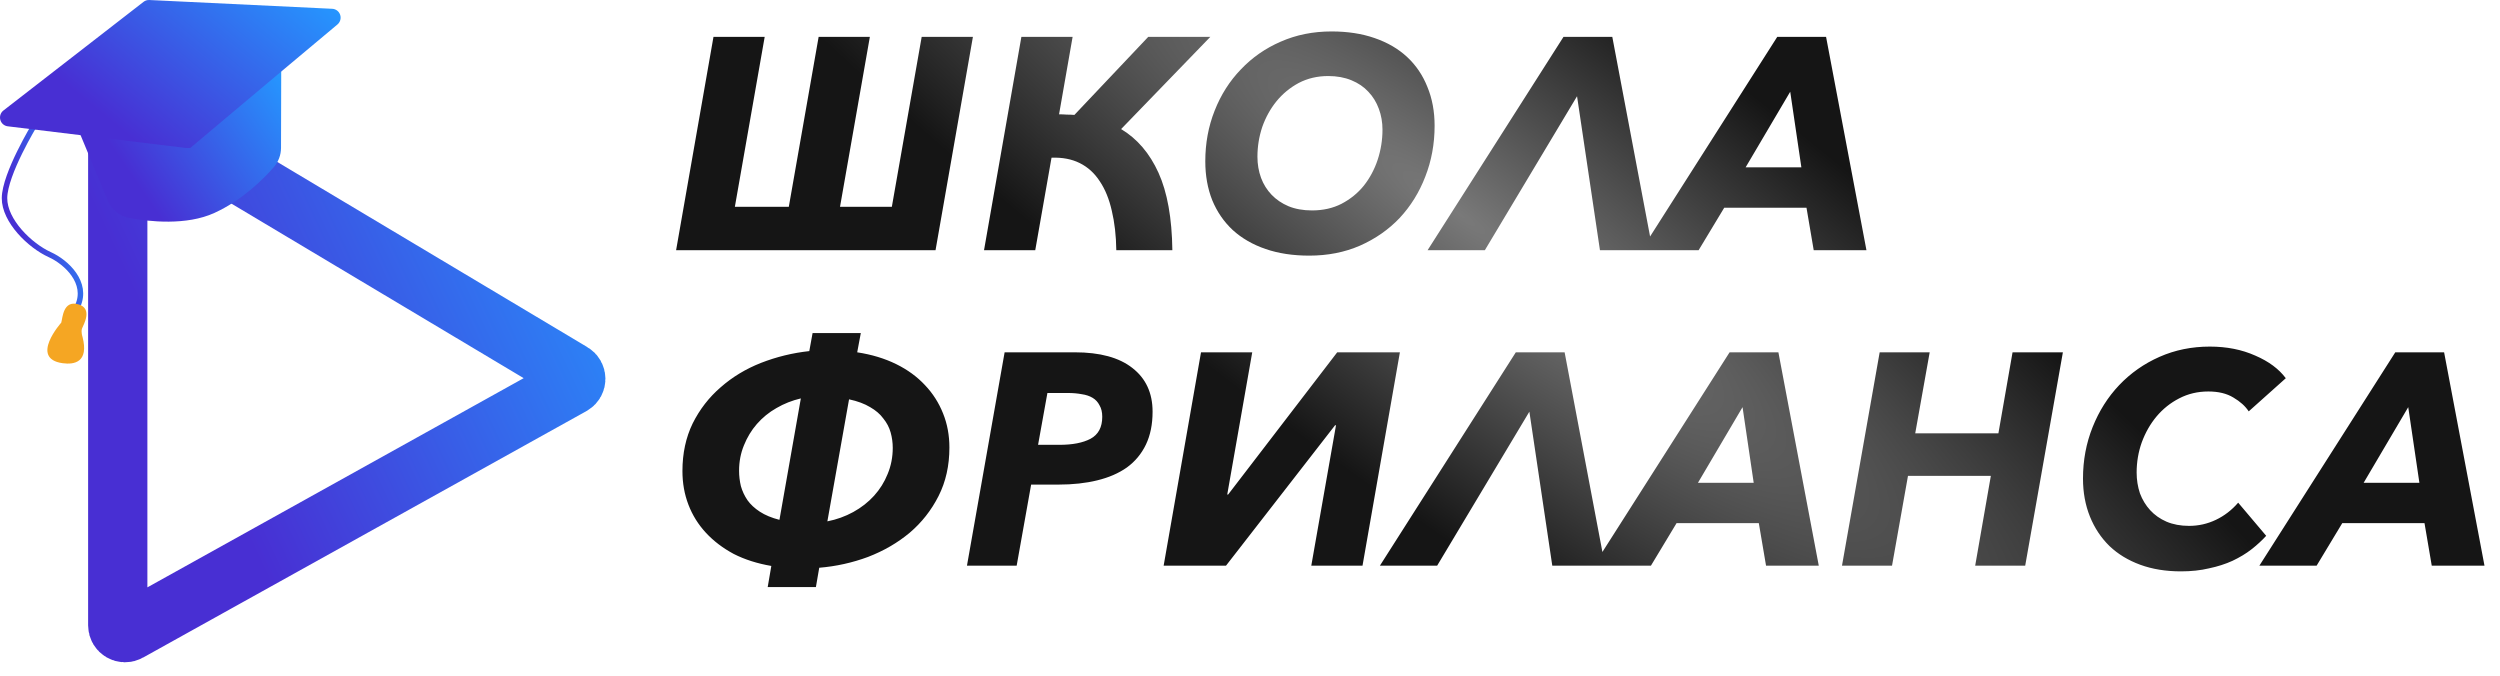 <?xml version="1.0" encoding="UTF-8"?> <svg xmlns="http://www.w3.org/2000/svg" width="159" height="43" viewBox="0 0 159 43" fill="none"><path d="M50.168 13.153L52.065 2.345H55.323L53.425 13.153H56.721L58.619 2.345H61.877L59.5 15.913H43L45.377 2.345H48.634L46.737 13.153H50.168ZM62.584 15.913L64.96 2.345H68.218L67.356 7.27C67.522 7.27 67.681 7.277 67.835 7.289C68.001 7.289 68.167 7.296 68.333 7.308L73.028 2.345H76.976L71.303 8.209C72.326 8.822 73.118 9.749 73.68 10.988C74.242 12.227 74.536 13.869 74.562 15.913H70.997C70.984 14.98 70.888 14.144 70.71 13.403C70.543 12.662 70.288 12.036 69.943 11.525C69.611 11.014 69.189 10.63 68.678 10.375C68.167 10.119 67.567 10.004 66.877 10.03L65.842 15.913H62.584ZM84.687 2C85.709 2 86.622 2.141 87.427 2.422C88.245 2.703 88.935 3.105 89.497 3.629C90.059 4.153 90.487 4.785 90.781 5.526C91.088 6.267 91.241 7.091 91.241 7.998C91.241 9.148 91.043 10.228 90.647 11.237C90.264 12.234 89.721 13.109 89.018 13.863C88.315 14.604 87.472 15.191 86.488 15.626C85.517 16.047 84.444 16.258 83.269 16.258C82.234 16.258 81.308 16.118 80.49 15.836C79.672 15.555 78.976 15.153 78.401 14.629C77.839 14.105 77.405 13.473 77.098 12.732C76.804 11.991 76.657 11.167 76.657 10.26C76.657 9.11 76.855 8.037 77.251 7.04C77.647 6.031 78.203 5.156 78.919 4.415C79.634 3.661 80.477 3.073 81.448 2.652C82.432 2.217 83.511 2 84.687 2ZM83.442 13.383C84.144 13.383 84.77 13.243 85.319 12.962C85.881 12.668 86.354 12.285 86.737 11.812C87.121 11.326 87.415 10.777 87.619 10.164C87.824 9.538 87.926 8.899 87.926 8.248C87.926 7.775 87.849 7.334 87.696 6.925C87.542 6.504 87.319 6.139 87.025 5.833C86.744 5.526 86.386 5.283 85.952 5.105C85.517 4.926 85.025 4.836 84.476 4.836C83.786 4.836 83.16 4.983 82.598 5.277C82.049 5.571 81.576 5.961 81.18 6.446C80.797 6.919 80.496 7.462 80.279 8.075C80.075 8.688 79.973 9.321 79.973 9.972C79.973 10.445 80.049 10.892 80.203 11.314C80.356 11.723 80.58 12.08 80.873 12.387C81.167 12.694 81.525 12.936 81.946 13.115C82.381 13.294 82.879 13.383 83.442 13.383ZM94.436 15.913H90.795L99.438 2.345H102.542L105.11 15.913H101.757L100.3 6.12L94.436 15.913ZM115.352 15.913L114.893 13.211H109.661L108.032 15.913H104.39L113.033 2.345H116.138L118.706 15.913H115.352ZM113.858 5.833L111.021 10.643H114.567L113.858 5.833ZM54.518 22.407C55.438 22.548 56.262 22.797 56.99 23.154C57.718 23.512 58.331 23.959 58.83 24.496C59.328 25.02 59.711 25.62 59.98 26.297C60.248 26.962 60.382 27.684 60.382 28.463C60.382 29.613 60.152 30.641 59.692 31.548C59.232 32.456 58.619 33.235 57.852 33.886C57.086 34.525 56.204 35.036 55.208 35.42C54.211 35.79 53.176 36.02 52.103 36.109L51.892 37.336H48.826L49.056 35.994C48.162 35.841 47.363 35.586 46.66 35.228C45.971 34.857 45.383 34.41 44.897 33.886C44.412 33.362 44.041 32.769 43.786 32.104C43.53 31.44 43.403 30.724 43.403 29.958C43.403 28.834 43.62 27.824 44.054 26.93C44.501 26.035 45.095 25.269 45.836 24.63C46.577 23.979 47.433 23.461 48.404 23.078C49.388 22.695 50.41 22.445 51.471 22.33L51.681 21.181H54.748L54.518 22.407ZM56.779 28.482C56.779 28.15 56.734 27.824 56.645 27.505C56.556 27.185 56.402 26.892 56.185 26.623C55.98 26.342 55.7 26.099 55.342 25.895C54.984 25.678 54.537 25.512 54 25.397L52.621 33.158C53.208 33.043 53.757 32.845 54.269 32.564C54.78 32.283 55.22 31.938 55.591 31.529C55.961 31.12 56.249 30.66 56.453 30.149C56.671 29.626 56.779 29.07 56.779 28.482ZM47.005 29.939C47.005 30.271 47.044 30.596 47.12 30.916C47.21 31.235 47.35 31.535 47.542 31.817C47.734 32.085 47.995 32.328 48.328 32.545C48.66 32.762 49.075 32.934 49.573 33.062L50.934 25.339C50.385 25.467 49.867 25.671 49.382 25.953C48.909 26.221 48.494 26.559 48.136 26.968C47.791 27.364 47.517 27.818 47.312 28.329C47.108 28.827 47.005 29.364 47.005 29.939ZM68.359 22.407C69.956 22.407 71.177 22.739 72.02 23.404C72.876 24.068 73.304 24.994 73.304 26.182C73.304 26.987 73.163 27.684 72.882 28.271C72.601 28.859 72.198 29.345 71.674 29.728C71.151 30.098 70.518 30.373 69.777 30.552C69.049 30.731 68.231 30.82 67.324 30.82H65.58L64.66 35.975H61.499L63.894 22.407H68.359ZM67.382 28.291C68.212 28.291 68.87 28.163 69.356 27.907C69.854 27.639 70.103 27.173 70.103 26.508C70.103 26.214 70.046 25.972 69.931 25.78C69.829 25.576 69.682 25.416 69.49 25.301C69.298 25.186 69.068 25.109 68.8 25.071C68.532 25.02 68.238 24.994 67.918 24.994H66.615L66.021 28.291H67.382ZM78.109 31.453L85.047 22.407H89.033L86.656 35.975H83.398L84.97 27.045H84.912L77.975 35.975H74.008L76.384 22.407H79.642L78.052 31.453H78.109ZM91.404 35.975H87.763L96.406 22.407H99.51L102.078 35.975H98.725L97.268 26.182L91.404 35.975ZM112.32 35.975L111.861 33.273H106.629L105 35.975H101.359L110.002 22.407H113.106L115.674 35.975H112.32ZM110.826 25.895L107.99 30.705H111.535L110.826 25.895ZM125.622 35.975L126.618 30.264H121.348L120.333 35.975H117.151L119.547 22.407H122.728L121.808 27.562H127.098L127.998 22.407H131.199L128.803 35.975H125.622ZM144.13 34.078C143.862 34.372 143.549 34.66 143.191 34.94C142.846 35.209 142.444 35.451 141.984 35.669C141.537 35.873 141.039 36.033 140.489 36.148C139.953 36.276 139.358 36.339 138.707 36.339C137.749 36.339 136.886 36.199 136.12 35.918C135.353 35.637 134.701 35.241 134.165 34.73C133.628 34.206 133.213 33.58 132.919 32.852C132.626 32.123 132.478 31.318 132.478 30.437C132.478 29.274 132.683 28.182 133.092 27.16C133.501 26.138 134.063 25.25 134.778 24.496C135.507 23.729 136.363 23.129 137.346 22.695C138.33 22.26 139.397 22.043 140.547 22.043C141.62 22.043 142.584 22.235 143.44 22.618C144.296 22.988 144.941 23.468 145.376 24.055L143.019 26.163C142.801 25.831 142.476 25.537 142.041 25.282C141.62 25.026 141.09 24.898 140.451 24.898C139.774 24.898 139.154 25.045 138.592 25.339C138.043 25.62 137.563 26.003 137.154 26.489C136.759 26.962 136.446 27.511 136.215 28.137C135.998 28.75 135.89 29.389 135.89 30.054C135.89 30.514 135.96 30.954 136.1 31.376C136.254 31.785 136.471 32.142 136.752 32.449C137.033 32.756 137.378 32.998 137.787 33.177C138.209 33.356 138.688 33.446 139.224 33.446C139.825 33.446 140.393 33.318 140.93 33.062C141.467 32.807 141.939 32.443 142.348 31.97L144.13 34.078ZM154.659 35.975L154.199 33.273H148.967L147.338 35.975H143.697L152.34 22.407H155.445L158.013 35.975H154.659ZM153.164 25.895L150.328 30.705H153.873L153.164 25.895Z" fill="url(#paint0_radial_656_429)"></path><path d="M36.364 23.681L36.376 23.688L36.389 23.695C36.695 23.872 36.698 24.308 36.397 24.489L8.213 40.158L8.2 40.165L8.187 40.173C7.873 40.354 7.489 40.126 7.489 39.774V7.252C7.489 6.906 7.866 6.677 8.18 6.85L36.364 23.681Z" stroke="url(#paint1_linear_656_429)" stroke-width="3.77"></path><path d="M4.943 19.456C5.606 17.985 4.239 16.681 3.164 16.194C1.895 15.617 0.278 14.038 0.287 12.599C0.298 11.061 2.216 7.918 2.216 7.918" stroke="url(#paint2_linear_656_429)" stroke-width="0.348"></path><path fill-rule="evenodd" clip-rule="evenodd" d="M17.887 4.056L12.074 8.928L4.879 8.004L6.886 12.836C7.14 13.374 7.635 13.757 8.215 13.864C9.503 14.1 11.858 14.356 13.637 13.542C15.417 12.728 16.753 11.387 17.414 10.63C17.709 10.291 17.872 9.855 17.873 9.404L17.887 4.056Z" fill="url(#paint3_linear_656_429)"></path><path fill-rule="evenodd" clip-rule="evenodd" d="M21.462 1.556L17.864 4.568L12.101 9.41C12.101 9.41 11.883 9.419 11.811 9.41L0.492 8.033C0.266 8.006 0.08 7.844 0.02 7.622C-0.04 7.401 0.038 7.166 0.219 7.026L9.13 0.117C9.234 0.036 9.364 -0.006 9.496 0.001L21.132 0.559C21.362 0.57 21.562 0.723 21.635 0.943C21.708 1.164 21.639 1.407 21.462 1.556Z" fill="url(#paint4_linear_656_429)"></path><path fill-rule="evenodd" clip-rule="evenodd" d="M3.976 23.099C4.718 23.204 5.665 23.047 5.248 21.425C5.248 21.425 5.137 21.113 5.219 20.887C5.302 20.662 5.934 19.62 4.973 19.352C4.013 19.083 3.984 20.216 3.896 20.52C3.896 20.52 1.857 22.8 3.976 23.099Z" fill="#F5A623"></path><defs><radialGradient id="paint0_radial_656_429" cx="0" cy="0" r="1" gradientUnits="userSpaceOnUse" gradientTransform="translate(92.825 13.596) rotate(36.659) scale(81.261 17.355)"><stop stop-color="#797979"></stop><stop offset="1" stop-color="#151515"></stop></radialGradient><linearGradient id="paint1_linear_656_429" x1="37.561" y1="4.903" x2="8.456" y2="18.466" gradientUnits="userSpaceOnUse"><stop stop-color="#2597FF"></stop><stop offset="1" stop-color="#482FD3"></stop></linearGradient><linearGradient id="paint2_linear_656_429" x1="4.979" y1="7.918" x2="0.019" y2="9.012" gradientUnits="userSpaceOnUse"><stop stop-color="#2597FF"></stop><stop offset="1" stop-color="#482FD3"></stop></linearGradient><linearGradient id="paint3_linear_656_429" x1="17.513" y1="4.056" x2="7.962" y2="10.578" gradientUnits="userSpaceOnUse"><stop stop-color="#2597FF"></stop><stop offset="1" stop-color="#482FD3"></stop></linearGradient><linearGradient id="paint4_linear_656_429" x1="21.042" y1="3.79258e-07" x2="11.604" y2="11.448" gradientUnits="userSpaceOnUse"><stop stop-color="#2597FF"></stop><stop offset="1" stop-color="#482FD3"></stop></linearGradient></defs></svg> 